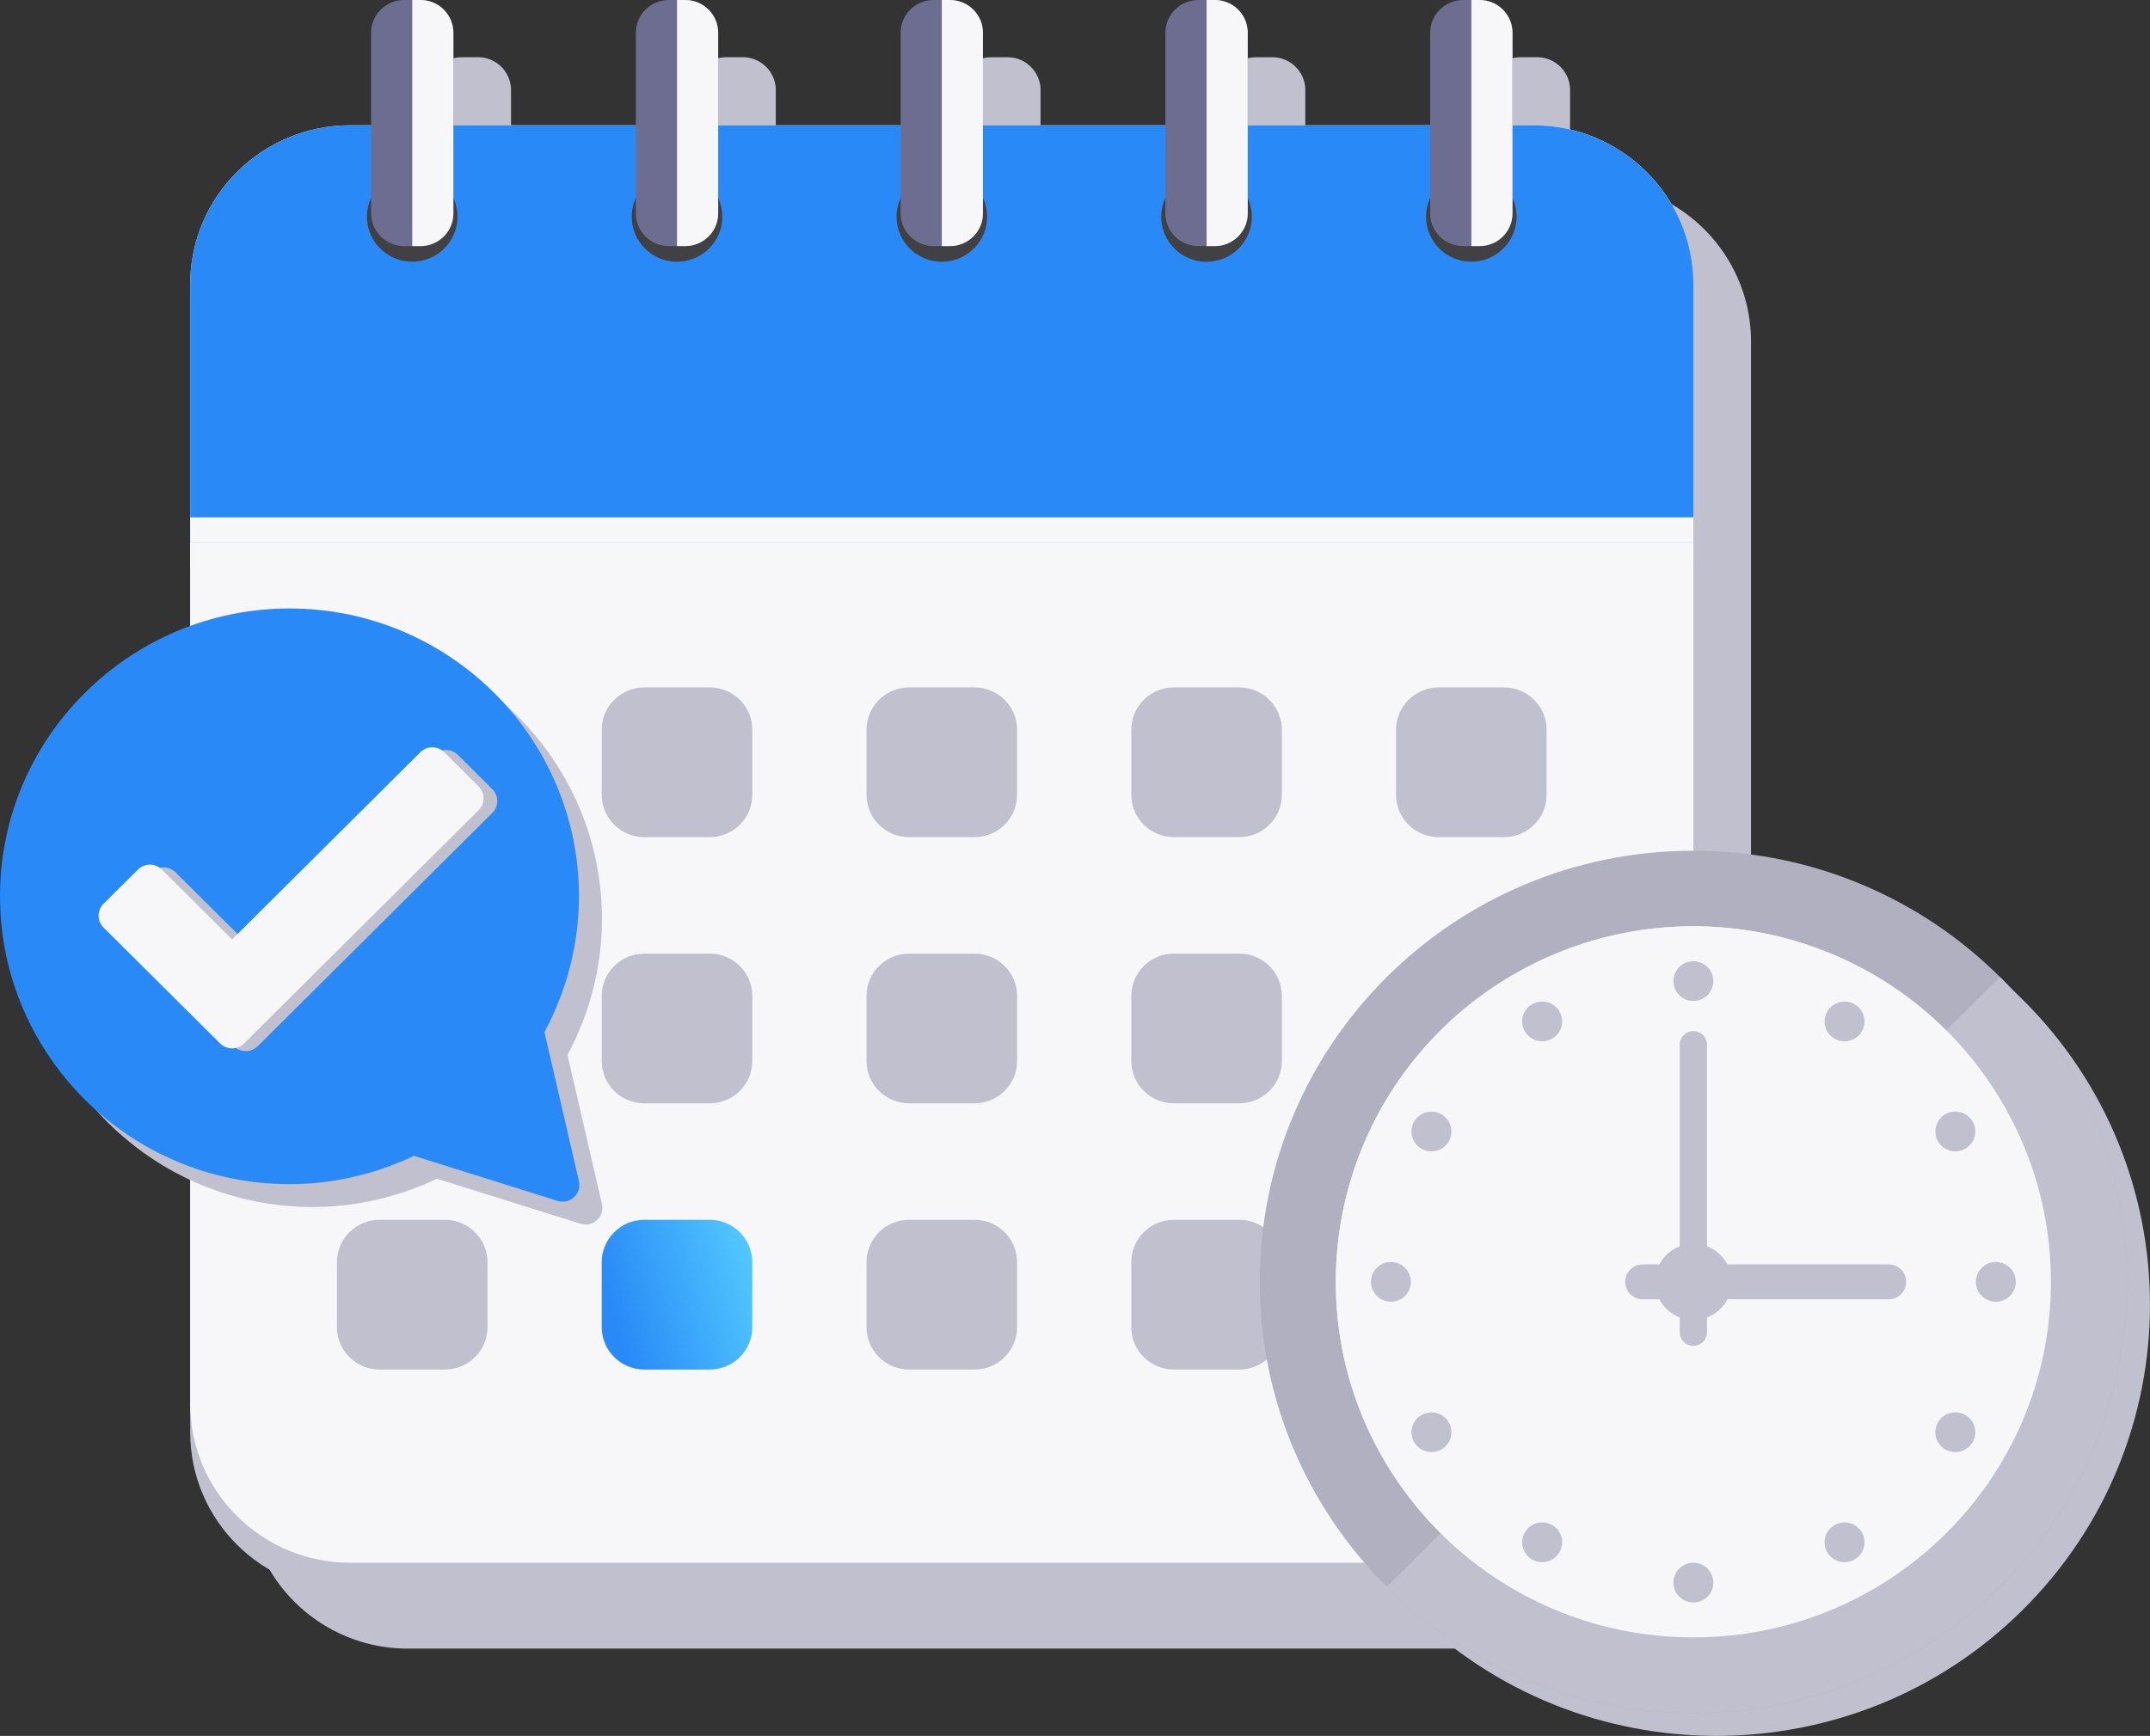 <svg width="265" height="214" viewBox="0 0 265 214" fill="none" xmlns="http://www.w3.org/2000/svg"><rect x="0" y="0" width="265" height="214" fill="#333333" stroke="none"/><g clip-path="url(#a)"><path d="M196.093 22.5h-2.573V11.094c0-.729-.195-1.41-.536-2.001a4.059 4.059 0 0 0-3.522-2.038h-2.029c-2.242 0-4.058 1.806-4.058 4.036v11.406h-22.488V11.094c0-.745-.206-1.44-.561-2.038a4.053 4.053 0 0 0-3.498-1.998h-2.029c-2.241 0-4.058 1.806-4.058 4.036V22.5h-22.488V11.094c0-.745-.206-1.44-.561-2.038a4.052 4.052 0 0 0-3.497-1.998h-2.029c-2.242 0-4.058 1.806-4.058 4.036V22.5H95.619V11.094c0-.725-.196-1.404-.53-1.991a4.06 4.06 0 0 0-3.528-2.048h-2.029c-2.242 0-4.058 1.806-4.058 4.036v11.406H62.985V11.094a4.057 4.057 0 0 0-4.058-4.04h-2.029c-2.242 0-4.058 1.807-4.058 4.037v11.406h-2.573c-10.891 0-19.723 8.783-19.723 19.615v141.511c0 10.832 8.832 19.616 19.723 19.616H196.1c10.891 0 19.723-8.784 19.723-19.616V42.116c-.007-10.832-8.835-19.616-19.73-19.616Z" fill="#C0C0CE"/><path d="M208.72 38.587v137.981c0 10.832-8.832 19.616-19.724 19.616H43.164c-10.892 0-19.723-8.784-19.723-19.616V38.587c0-10.832 8.832-19.616 19.723-19.616h145.832c10.895 0 19.724 8.784 19.724 19.616Z" fill="#C0C0CE"/><path d="M208.72 35.058v137.981c0 10.832-8.832 19.616-19.724 19.616H43.164c-10.892 0-19.723-8.784-19.723-19.616V35.058c0-10.832 8.832-19.613 19.723-19.613h145.832c10.895 0 19.724 8.78 19.724 19.613Z" fill="#F7F7F9"/><path d="M208.72 35.058v31.804H23.44V35.058c0-10.832 8.832-19.613 19.724-19.613h145.832c10.895 0 19.724 8.78 19.724 19.613Z" fill="#2889F7"/><path d="M51.7 32.19c3.043-.488 5.112-3.337 4.62-6.363-.491-3.027-3.356-5.084-6.399-4.595-3.042.489-5.11 3.338-4.62 6.364.492 3.026 3.357 5.083 6.4 4.595Z" fill="#414042"/><path d="M55.885 26.301c0 2.23-1.816 4.036-4.058 4.036h-2.029c-2.242 0-4.058-1.806-4.058-4.036V4.039c0-2.23 1.816-4.036 4.058-4.036h2.03c2.24 0 4.057 1.807 4.057 4.036v22.262Z" fill="#6D6D92"/><path d="M55.882 4.04V26.3c0 2.23-1.816 4.04-4.058 4.04H50.81V0h1.013a4.047 4.047 0 0 1 4.058 4.04Z" fill="#F7F7F9"/><path d="M83.995 32.24c3.067-.301 5.309-3.018 5.006-6.069-.303-3.05-3.035-5.28-6.102-4.978-3.067.3-5.308 3.018-5.006 6.068.303 3.051 3.035 5.28 6.102 4.979Z" fill="#414042"/><path d="M88.519 26.301c0 2.23-1.816 4.036-4.058 4.036h-2.03c-2.241 0-4.057-1.806-4.057-4.036V4.039c0-2.23 1.816-4.036 4.058-4.036h2.029c2.242 0 4.058 1.807 4.058 4.036v22.262Z" fill="#6D6D92"/><path d="M88.519 4.04V26.3c0 2.23-1.816 4.04-4.058 4.04h-1.013V0h1.013c2.242 0 4.058 1.806 4.058 4.04Z" fill="#F7F7F9"/><path d="M116.765 32.224c3.059-.373 5.235-3.142 4.86-6.185-.375-3.043-3.159-5.207-6.218-4.834-3.06.373-5.236 3.142-4.861 6.185.375 3.043 3.16 5.207 6.219 4.834Z" fill="#414042"/><path d="M121.156 26.3c0 2.23-1.816 4.037-4.058 4.037h-2.029c-2.242 0-4.058-1.807-4.058-4.036V4.039C111.007 1.81 112.824 0 115.066 0h2.029c2.241 0 4.058 1.806 4.058 4.036v22.265h.003Z" fill="#6D6D92"/><path d="M121.153 4.04V26.3c0 2.23-1.817 4.04-4.058 4.04h-1.013V0h1.013c2.241 0 4.058 1.806 4.058 4.04Z" fill="#F7F7F9"/><path d="M151.469 31.545a5.534 5.534 0 0 0 2.094-7.568c-1.524-2.664-4.93-3.596-7.61-2.082a5.534 5.534 0 0 0-2.093 7.568c1.523 2.665 4.93 3.597 7.609 2.082Z" fill="#414042"/><path d="M153.79 26.301c0 2.23-1.816 4.036-4.058 4.036h-2.029c-2.242 0-4.058-1.806-4.058-4.036V4.039c0-2.23 1.816-4.036 4.058-4.036h2.029c2.242 0 4.058 1.807 4.058 4.036v22.262Z" fill="#6D6D92"/><path d="M153.79 4.04V26.3c0 2.23-1.816 4.04-4.058 4.04h-1.013V0h1.013a4.047 4.047 0 0 1 4.058 4.04Z" fill="#F7F7F9"/><path d="M181.825 32.241c3.071-.262 5.346-2.95 5.083-6.005-.264-3.054-2.967-5.317-6.038-5.055-3.071.263-5.346 2.951-5.083 6.005.264 3.054 2.967 5.317 6.038 5.055Z" fill="#414042"/><path d="M186.424 26.301c0 2.23-1.817 4.036-4.058 4.036h-2.03c-2.241 0-4.058-1.806-4.058-4.036V4.039c0-2.23 1.817-4.036 4.058-4.036h2.03c2.241 0 4.058 1.807 4.058 4.036v22.262Z" fill="#6D6D92"/><path d="M186.424 4.04V26.3c0 2.23-1.817 4.04-4.058 4.04h-1.013V0h1.013c2.241 0 4.058 1.806 4.058 4.04ZM208.72 63.776H23.44v3.086h185.28v-3.086Z" fill="#F7F7F9"/><path d="M208.72 66.862H23.44v3.086h185.28v-3.086Z" fill="#F7F7F9"/><path d="M54.839 103.202h-8.06c-2.9 0-5.25-2.337-5.25-5.22v-8.016c0-2.884 2.35-5.22 5.25-5.22h8.06c2.9 0 5.25 2.336 5.25 5.22v8.015c0 2.884-2.35 5.221-5.25 5.221ZM87.476 103.202h-8.059c-2.9 0-5.25-2.337-5.25-5.22v-8.016c0-2.884 2.35-5.22 5.25-5.22h8.059c2.9 0 5.25 2.336 5.25 5.22v8.015c0 2.884-2.35 5.221-5.25 5.221ZM120.11 103.202h-8.056c-2.9 0-5.25-2.337-5.25-5.22v-8.016c0-2.884 2.35-5.22 5.25-5.22h8.059c2.9 0 5.25 2.336 5.25 5.22v8.015c-.004 2.884-2.353 5.221-5.253 5.221ZM152.747 103.202h-8.059c-2.9 0-5.25-2.337-5.25-5.22v-8.016c0-2.884 2.35-5.22 5.25-5.22h8.059c2.9 0 5.25 2.336 5.25 5.22v8.015c0 2.884-2.354 5.221-5.25 5.221ZM185.381 103.202h-8.059c-2.9 0-5.25-2.337-5.25-5.22v-8.016c0-2.884 2.35-5.22 5.25-5.22h8.059c2.9 0 5.249 2.336 5.249 5.22v8.015c0 2.884-2.349 5.221-5.249 5.221ZM54.839 136.017h-8.06c-2.9 0-5.25-2.337-5.25-5.221v-8.015c0-2.884 2.35-5.221 5.25-5.221h8.06c2.9 0 5.25 2.337 5.25 5.221v8.015c0 2.884-2.35 5.221-5.25 5.221ZM87.476 136.017h-8.059c-2.9 0-5.25-2.337-5.25-5.221v-8.015c0-2.884 2.35-5.221 5.25-5.221h8.059c2.9 0 5.25 2.337 5.25 5.221v8.015c0 2.884-2.35 5.221-5.25 5.221ZM120.11 136.017h-8.056c-2.9 0-5.25-2.337-5.25-5.221v-8.015c0-2.884 2.35-5.221 5.25-5.221h8.059c2.9 0 5.25 2.337 5.25 5.221v8.015c-.004 2.884-2.353 5.221-5.253 5.221ZM152.747 136.017h-8.059c-2.9 0-5.25-2.337-5.25-5.221v-8.015c0-2.884 2.35-5.221 5.25-5.221h8.059c2.9 0 5.25 2.337 5.25 5.221v8.015c0 2.884-2.354 5.221-5.25 5.221ZM185.381 136.017h-8.059c-2.9 0-5.25-2.337-5.25-5.221v-8.015c0-2.884 2.35-5.221 5.25-5.221h8.059c2.9 0 5.249 2.337 5.249 5.221v8.015c0 2.884-2.349 5.221-5.249 5.221ZM54.839 168.835h-8.06c-2.9 0-5.25-2.336-5.25-5.221v-8.015c0-2.884 2.35-5.221 5.25-5.221h8.06c2.9 0 5.25 2.337 5.25 5.221v8.015c0 2.881-2.35 5.221-5.25 5.221Z" fill="#C0C0CE"/><path d="M87.476 168.835h-8.059c-2.9 0-5.25-2.336-5.25-5.221v-8.015c0-2.884 2.35-5.221 5.25-5.221h8.059c2.9 0 5.25 2.337 5.25 5.221v8.015c0 2.881-2.35 5.221-5.25 5.221Z" fill="url(#b)"/><path d="M120.11 168.835h-8.056c-2.9 0-5.25-2.336-5.25-5.221v-8.015c0-2.884 2.35-5.221 5.25-5.221h8.059c2.9 0 5.25 2.337 5.25 5.221v8.015c-.004 2.881-2.353 5.221-5.253 5.221ZM152.747 168.835h-8.059c-2.9 0-5.25-2.336-5.25-5.221v-8.015c0-2.884 2.35-5.221 5.25-5.221h8.059c2.9 0 5.25 2.337 5.25 5.221v8.015c0 2.881-2.354 5.221-5.25 5.221ZM185.381 168.835h-8.059c-2.9 0-5.25-2.336-5.25-5.221v-8.015c0-2.884 2.35-5.221 5.25-5.221h8.059c2.9 0 5.249 2.337 5.249 5.221v8.015c0 2.881-2.349 5.221-5.249 5.221Z" fill="#C0C0CE"/><path d="M249.346 198.433c20.869-20.756 20.869-54.408 0-75.164-20.87-20.755-54.707-20.755-75.577 0-20.869 20.756-20.869 54.408 0 75.164 20.87 20.756 54.707 20.756 75.577 0Z" fill="#C0C0CE"/><path d="M208.72 211.176c29.514 0 53.441-23.795 53.441-53.149 0-29.353-23.927-53.149-53.441-53.149-29.515 0-53.441 23.796-53.441 53.149 0 29.354 23.926 53.149 53.441 53.149Z" fill="#B0B0C0"/><path d="M262.161 158.027c0 29.353-23.927 53.149-53.441 53.149a53.427 53.427 0 0 1-37.789-15.566l75.578-75.166c9.673 9.617 15.652 22.906 15.652 37.583Z" fill="#C0C0CE"/><path d="M208.72 201.855c24.338 0 44.068-19.622 44.068-43.828 0-24.205-19.73-43.828-44.068-43.828-24.339 0-44.069 19.623-44.069 43.828 0 24.206 19.73 43.828 44.069 43.828Z" fill="#F7F7F9"/><path d="M170.306 179.503c-11.82-20.898-4.554-47.414 16.381-59.435 20.932-12.02 47.658-5.02 59.943 15.61-10.972-18.293-36.59-23.42-57.505-11.409-20.916 12.01-29.261 36.639-18.819 55.234Z" fill="#F7F7F9"/><path d="M208.72 123.399a2.455 2.455 0 0 0 2.461-2.448 2.454 2.454 0 0 0-2.461-2.447 2.453 2.453 0 0 0-2.461 2.447 2.454 2.454 0 0 0 2.461 2.448ZM192.214 124.695a2.44 2.44 0 0 1-.902 3.344 2.468 2.468 0 0 1-3.362-.896 2.44 2.44 0 0 1 .901-3.344 2.47 2.47 0 0 1 3.363.896ZM177.666 137.37a2.441 2.441 0 0 1 .901 3.345 2.468 2.468 0 0 1-3.362.896 2.441 2.441 0 0 1-.902-3.344 2.468 2.468 0 0 1 3.363-.897ZM171.44 160.475a2.455 2.455 0 0 0 2.462-2.448 2.455 2.455 0 0 0-2.462-2.448 2.455 2.455 0 0 0-2.461 2.448 2.455 2.455 0 0 0 2.461 2.448ZM175.205 174.446a2.468 2.468 0 0 1 3.362.897 2.44 2.44 0 0 1-.901 3.344 2.47 2.47 0 0 1-3.363-.896 2.443 2.443 0 0 1 .902-3.345ZM187.95 188.911a2.468 2.468 0 0 1 3.362-.896 2.44 2.44 0 0 1 .902 3.344 2.47 2.47 0 0 1-3.363.897 2.441 2.441 0 0 1-.901-3.345ZM208.72 197.551a2.455 2.455 0 0 0 2.461-2.448 2.455 2.455 0 0 0-2.461-2.448 2.454 2.454 0 0 0-2.461 2.448 2.454 2.454 0 0 0 2.461 2.448ZM228.766 192.136a2.44 2.44 0 0 0 .597-3.411 2.469 2.469 0 0 0-3.428-.593 2.439 2.439 0 0 0-.598 3.41 2.471 2.471 0 0 0 3.429.594ZM239.777 178.684a2.443 2.443 0 0 1-.902-3.345 2.47 2.47 0 0 1 3.363-.896 2.44 2.44 0 0 1 .901 3.344 2.467 2.467 0 0 1-3.362.897ZM245.999 160.475a2.455 2.455 0 0 0 2.461-2.448 2.455 2.455 0 0 0-2.461-2.448 2.455 2.455 0 0 0-2.461 2.448 2.455 2.455 0 0 0 2.461 2.448ZM242.238 141.608a2.47 2.47 0 0 1-3.363-.897 2.442 2.442 0 0 1 .902-3.344 2.468 2.468 0 0 1 3.362.897 2.443 2.443 0 0 1-.901 3.344ZM229.365 127.333a2.439 2.439 0 0 0-.597-3.41 2.47 2.47 0 0 0-3.429.594 2.439 2.439 0 0 0 .597 3.41 2.47 2.47 0 0 0 3.429-.594ZM208.72 165.908a1.677 1.677 0 0 1-1.682-1.673v-35.45c0-.924.753-1.672 1.682-1.672.928 0 1.681.748 1.681 1.672v35.45c0 .924-.753 1.673-1.681 1.673Z" fill="#C0C0CE"/><path d="M232.785 160.176h-30.308a2.154 2.154 0 0 1-2.16-2.149c0-1.189.968-2.149 2.16-2.149h30.308c1.195 0 2.161.964 2.161 2.149a2.155 2.155 0 0 1-2.161 2.149Z" fill="#C0C0CE"/><path d="M208.72 162.718c2.605 0 4.716-2.1 4.716-4.691 0-2.591-2.111-4.691-4.716-4.691s-4.717 2.1-4.717 4.691c0 2.591 2.112 4.691 4.717 4.691ZM74.198 148.437l-4.254-18.38c2.758-5.123 4.254-10.882 4.254-16.755 0-19.555-16-35.467-35.663-35.467-19.683 0-35.696 15.912-35.696 35.467 0 19.576 16.013 35.501 35.696 35.501 5.311 0 10.585-1.232 15.331-3.492l17.688 5.554c1.526.48 3.005-.873 2.644-2.428Z" fill="#C0C0CE"/><path d="m71.358 145.614-4.254-18.381c2.758-5.123 4.254-10.882 4.254-16.754 0-19.556-16-35.468-35.662-35.468C16.013 75.011 0 90.923 0 110.482c0 19.575 16.013 35.501 35.696 35.501 5.31 0 10.584-1.236 15.331-3.492l17.688 5.554c1.529.48 3.004-.877 2.643-2.431Z" fill="#2889F7"/><path d="M30.29 129.577a2.07 2.07 0 0 1-1.475-.608L14.45 114.682a2.064 2.064 0 0 1 .003-2.934l4.234-4.211a2.07 2.07 0 0 1 1.475-.608c.557 0 1.077.215 1.472.605l8.66 8.612 23.204-23.074a2.063 2.063 0 0 1 1.472-.608c.554 0 1.077.215 1.472.605l4.237 4.217c.392.39.611.91.611 1.468 0 .553-.22 1.077-.614 1.467l-28.907 28.752a2.103 2.103 0 0 1-1.478.604Z" fill="#C0C0CE"/><path d="M28.603 129.241a2.074 2.074 0 0 1-1.476-.607l-14.365-14.287a2.066 2.066 0 0 1 .003-2.935L17 107.201a2.074 2.074 0 0 1 1.475-.607c.557 0 1.077.215 1.472.604l8.66 8.613L51.81 92.736a2.063 2.063 0 0 1 1.472-.607c.554 0 1.077.215 1.472.604l4.237 4.217c.392.39.611.91.611 1.468 0 .554-.219 1.078-.614 1.467l-28.907 28.752a2.103 2.103 0 0 1-1.478.604Z" fill="#F7F7F9"/></g><defs><linearGradient id="b" x1="74.167" y1="170.219" x2="98.446" y2="162.837" gradientUnits="userSpaceOnUse"><stop offset=".138" stop-color="#2889F7"/><stop offset=".969" stop-color="#57D0FF"/></linearGradient><clipPath id="a"><path fill="#fff" d="M0 0h265v214H0z"/></clipPath></defs></svg>